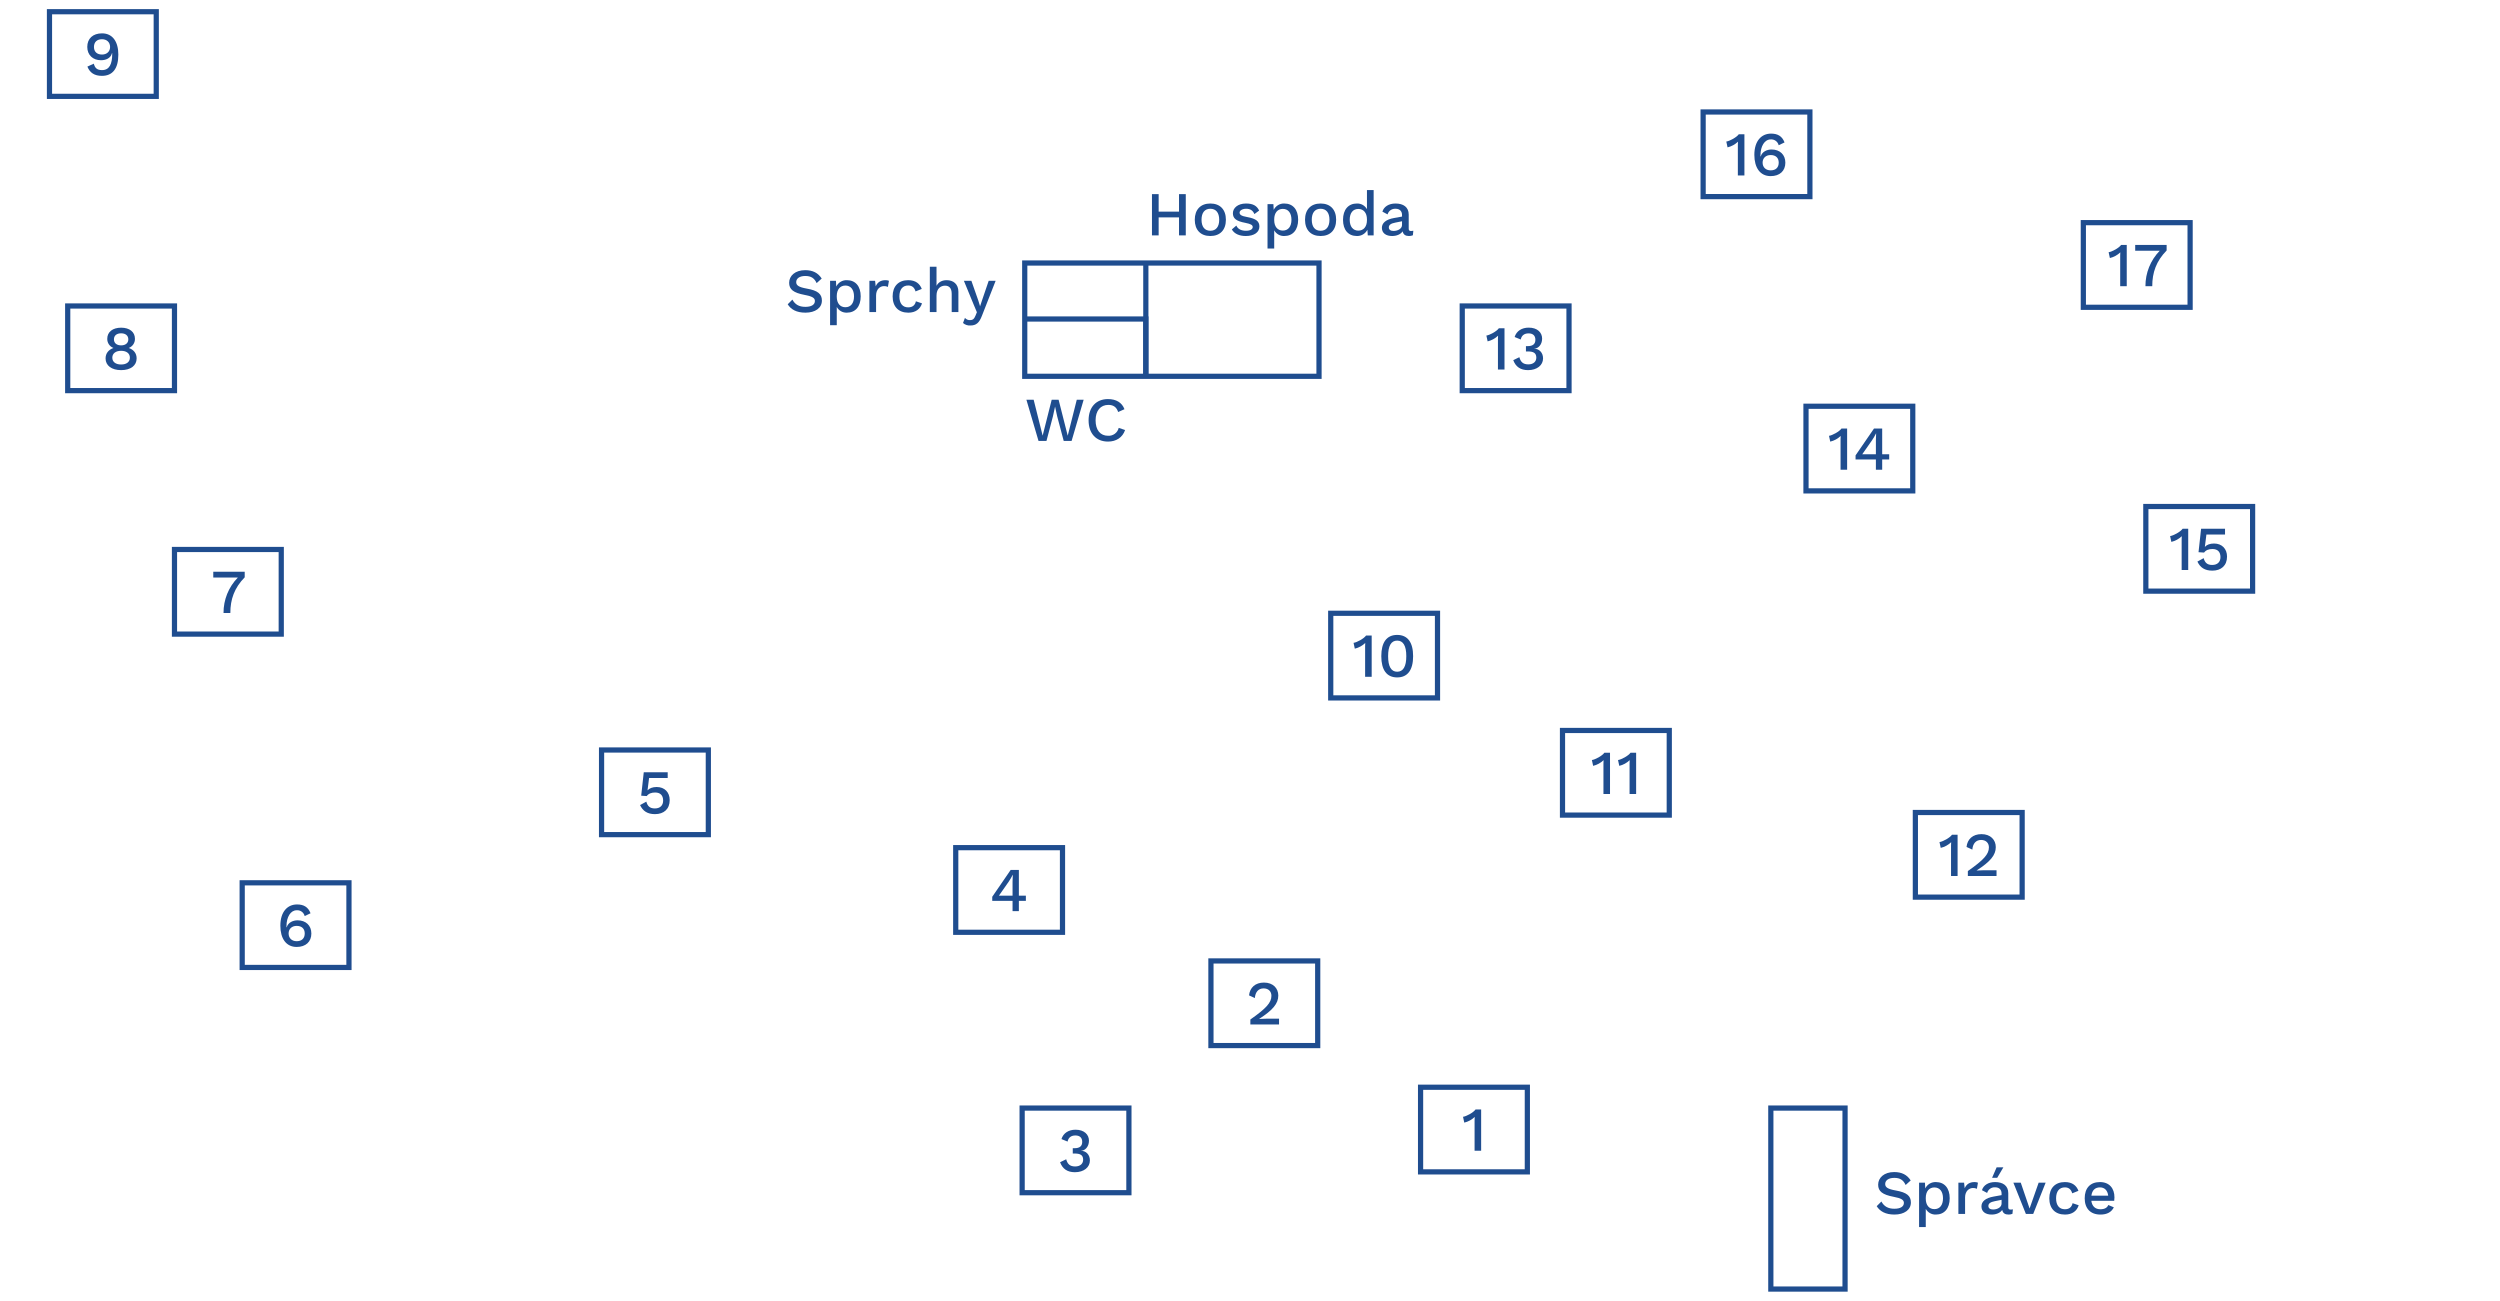 <svg width="1920" height="999" viewBox="0 0 1920 999" fill="none" xmlns="http://www.w3.org/2000/svg">
<g clip-path="url(#clip0_36_4)">
<path d="M544 576H462V641H544V576Z" stroke="#1F4D8F" stroke-width="4" stroke-miterlimit="10"/>
<path d="M514.33 614.455C514.33 621.416 509.77 625.255 503.049 625.255C497.192 625.255 493.688 622.855 491.576 618.294L496.376 615.654C497.24 618.822 498.825 620.887 502.953 620.887C506.889 620.887 509.337 618.63 509.29 614.742C509.242 610.806 507.082 608.642 503.145 608.642C500.361 608.642 498.057 609.459 496.712 611.379L492.44 611.091L494.408 593.091H512.794V597.507H498.494L497.389 606.292L497.289 606.964H497.336C498.776 605.38 501.129 604.419 504.345 604.419C510.441 604.422 514.33 608.5 514.33 614.455Z" fill="#1F4D8F"/>
<path d="M120 9H38V74H120V9Z" stroke="#1F4D8F" stroke-width="4" stroke-miterlimit="10"/>
<path d="M90.882 41.982C90.882 52.832 86.37 58.256 78.306 58.256C72.497 58.256 68.992 55.856 67.12 51.156L71.969 48.9C72.881 51.877 74.177 53.844 78.306 53.844C84.162 53.844 86.178 49.044 86.178 41.363V40.836H85.986C85.025 44.868 81.086 46.26 77.537 46.26C71.393 46.26 67.024 42.276 67.024 36.035C67.024 29.603 71.345 25.618 78.354 25.618C86.466 25.613 90.882 32 90.882 41.982ZM72.161 36.082C72.161 39.682 74.417 41.891 78.354 41.891C82.054 41.891 84.546 39.538 84.546 36.082C84.546 32.482 82.046 30.129 78.354 30.129C74.417 30.125 72.161 32.333 72.161 36.078V36.082Z" fill="#1F4D8F"/>
<path d="M134 235H52V300H134V235Z" stroke="#1F4D8F" stroke-width="4" stroke-miterlimit="10"/>
<path d="M103.634 260.158C103.676 261.67 103.251 263.158 102.418 264.42C101.585 265.682 100.384 266.658 98.978 267.214V267.263C102.678 268.606 104.93 271.295 104.93 275.279C104.93 280.8 100.274 284.256 93.03 284.256C85.786 284.256 81.077 280.8 81.077 275.279C81.077 271.391 83.334 268.606 87.077 267.263V267.214C85.658 266.671 84.444 265.7 83.602 264.436C82.759 263.171 82.331 261.676 82.377 260.158C82.377 254.925 86.553 251.658 93.033 251.658C99.458 251.661 103.634 254.925 103.634 260.158ZM99.746 274.7C99.746 271.388 97.105 269.42 93.025 269.42C88.945 269.42 86.257 271.388 86.257 274.7C86.257 277.964 88.849 279.933 93.025 279.933C97.201 279.933 99.746 277.967 99.746 274.7ZM87.505 260.638C87.505 263.518 89.665 265.246 93.025 265.246C96.337 265.246 98.546 263.518 98.546 260.638C98.546 257.709 96.386 255.981 93.025 255.981C89.617 255.981 87.505 257.709 87.505 260.638Z" fill="#1F4D8F"/>
<path d="M216 422H134V487H216V422Z" stroke="#1F4D8F" stroke-width="4" stroke-miterlimit="10"/>
<path d="M187.938 439.093V443.366C179.921 451.574 176.897 460.359 176.897 470.776H171.665C171.612 460.612 175.561 450.834 182.658 443.558H163.792V439.093H187.938Z" fill="#1F4D8F"/>
<path d="M268 678H186V743H268V678Z" stroke="#1F4D8F" stroke-width="4" stroke-miterlimit="10"/>
<path d="M238.5 701.382L233.988 703.542C233.667 702.186 232.87 700.99 231.743 700.171C230.616 699.352 229.232 698.964 227.843 699.078C223.187 699.078 220.019 704.262 220.019 711.271V712.135H220.21C221.267 708.435 225.059 706.807 228.564 706.807C234.852 706.807 239.124 710.742 239.124 716.936C239.124 723.271 234.804 727.256 227.843 727.256C219.731 727.256 215.314 720.775 215.314 710.935C215.314 700.135 220.835 694.613 228.131 694.613C233.218 694.613 236.626 696.533 238.5 701.382ZM221.651 716.887C221.651 720.487 224.099 722.84 227.843 722.84C231.78 722.84 234.036 720.631 234.036 716.887C234.036 713.287 231.78 711.078 227.843 711.078C224.1 711.078 221.649 713.431 221.649 716.887H221.651Z" fill="#1F4D8F"/>
<path d="M816 651H734V716H816V651Z" stroke="#1F4D8F" stroke-width="4" stroke-miterlimit="10"/>
<path d="M787.866 691.855H782.49V699.775H777.641V691.855H762.041V688.734L776.202 668.094H782.491V687.871H787.867L787.866 691.855ZM767.176 687.871H777.641V677.021L777.833 671.885H777.733C776.831 673.714 775.805 675.478 774.661 677.166L767.176 687.871Z" fill="#1F4D8F"/>
<path d="M1012 738H930V803H1012V738Z" stroke="#1F4D8F" stroke-width="4" stroke-miterlimit="10"/>
<path d="M960.272 782.983C972.417 774.439 976.449 770.07 976.449 764.79C976.449 761.43 974.193 759.078 970.449 759.078C966.465 759.078 964.064 761.91 963.729 766.518L959.264 764.454C959.888 758.454 964.064 754.613 970.737 754.613C977.746 754.613 981.73 759.029 981.73 764.598C981.73 770.646 977.602 775.734 967.089 782.455V782.555C968.289 782.455 971.025 782.362 972.321 782.362H982.306V786.778H960.272V782.983Z" fill="#1F4D8F"/>
<path d="M867 851H785V916H867V851Z" stroke="#1F4D8F" stroke-width="4" stroke-miterlimit="10"/>
<path d="M836.322 876.063C836.322 880.814 833.153 883.742 830.369 883.742V883.842C833.969 883.842 837.042 886.723 837.042 891.234C837.042 896.467 832.433 900.26 825.521 900.26C819.76 900.26 816.016 897.716 814.144 892.579L818.844 890.322C819.756 893.827 821.58 895.844 825.709 895.844C829.645 895.844 831.901 893.684 831.853 890.563C831.805 887.107 829.693 885.906 825.325 885.906H823.885V881.826H825.185C829.121 881.826 831.085 880.29 831.137 877.074C831.185 873.762 829.265 872.033 825.905 872.033C822.497 872.033 820.48 873.762 819.905 876.738L815.205 874.817C816.597 870.161 820.773 867.617 826.005 867.617C832.721 867.613 836.322 871.405 836.322 876.063Z" fill="#1F4D8F"/>
<path d="M1173 835H1091V900H1173V835Z" stroke="#1F4D8F" stroke-width="4" stroke-miterlimit="10"/>
<path d="M1137.52 852.094V883.775H1132.48V860.35C1132.48 859.582 1132.53 858.718 1132.58 857.806C1130.35 859.951 1127.58 861.459 1124.56 862.174L1123.6 857.709C1126.15 857.373 1131.52 854.493 1133.2 852.094H1137.52Z" fill="#1F4D8F"/>
<path d="M1104 471H1022V536H1104V471Z" stroke="#1F4D8F" stroke-width="4" stroke-miterlimit="10"/>
<path d="M1053.45 488.094V519.776H1048.41V496.35C1048.41 495.582 1048.46 494.718 1048.51 493.806C1046.27 495.951 1043.51 497.459 1040.49 498.174L1039.53 493.71C1042.08 493.374 1047.45 490.493 1049.13 488.094H1053.45Z" fill="#1F4D8F"/>
<path d="M1060.84 503.935C1060.84 493.277 1065.02 487.613 1073.03 487.613C1081.05 487.613 1085.27 493.277 1085.27 503.935C1085.27 514.593 1081.05 520.256 1073.03 520.256C1065.02 520.256 1060.84 514.592 1060.84 503.935ZM1080.04 503.935C1080.04 495.966 1077.64 491.981 1073.03 491.981C1068.42 491.981 1066.07 495.966 1066.07 503.935C1066.07 511.904 1068.42 515.888 1073.03 515.888C1077.64 515.888 1080.04 511.9 1080.04 503.935Z" fill="#1F4D8F"/>
<path d="M1282 561H1200V626H1282V561Z" stroke="#1F4D8F" stroke-width="4" stroke-miterlimit="10"/>
<path d="M1236.49 578.094V609.775H1231.45V586.35C1231.45 585.582 1231.5 584.718 1231.55 583.806C1229.31 585.951 1226.55 587.459 1223.53 588.174L1222.57 583.709C1225.12 583.373 1230.49 580.493 1232.17 578.094H1236.49Z" fill="#1F4D8F"/>
<path d="M1256.55 578.094V609.775H1251.51V586.35C1251.51 585.582 1251.56 584.718 1251.61 583.806C1249.38 585.951 1246.61 587.459 1243.6 588.174L1242.64 583.709C1245.18 583.373 1250.56 580.493 1252.24 578.094H1256.55Z" fill="#1F4D8F"/>
<path d="M1553 624H1471V689H1553V624Z" stroke="#1F4D8F" stroke-width="4" stroke-miterlimit="10"/>
<path d="M1503.43 641.094V672.775H1498.39V649.35C1498.39 648.582 1498.44 647.718 1498.49 646.806C1496.26 648.951 1493.49 650.459 1490.48 651.174L1489.52 646.709C1492.06 646.373 1497.44 643.493 1499.12 641.094H1503.43Z" fill="#1F4D8F"/>
<path d="M1511.31 668.983C1523.45 660.439 1527.48 656.07 1527.48 650.79C1527.48 647.43 1525.23 645.078 1521.48 645.078C1517.5 645.078 1515.1 647.91 1514.76 652.518L1510.3 650.454C1510.92 644.454 1515.1 640.613 1521.77 640.613C1528.78 640.613 1532.76 645.029 1532.76 650.598C1532.76 656.646 1528.63 661.734 1518.12 668.455V668.555C1519.32 668.455 1522.06 668.362 1523.35 668.362H1533.34V672.778H1511.31V668.983Z" fill="#1F4D8F"/>
<path d="M1205 235H1123V300H1205V235Z" stroke="#1F4D8F" stroke-width="4" stroke-miterlimit="10"/>
<path d="M1155.46 252.093V283.776H1150.42V260.35C1150.42 259.582 1150.46 258.718 1150.52 257.806C1148.28 259.951 1145.51 261.459 1142.5 262.174L1141.54 257.709C1144.08 257.374 1149.46 254.493 1151.14 252.093H1155.46Z" fill="#1F4D8F"/>
<path d="M1184.35 260.062C1184.35 264.814 1181.19 267.743 1178.4 267.743V267.843C1182 267.843 1185.07 270.724 1185.07 275.236C1185.07 280.468 1180.47 284.261 1173.55 284.261C1167.79 284.261 1164.05 281.717 1162.18 276.58L1166.88 274.324C1167.79 277.824 1169.61 279.844 1173.74 279.844C1177.68 279.844 1179.93 277.684 1179.89 274.564C1179.84 271.108 1177.72 269.908 1173.36 269.908H1171.92V265.827H1173.22C1177.15 265.827 1179.12 264.291 1179.17 261.075C1179.22 257.763 1177.3 256.034 1173.94 256.034C1170.53 256.034 1168.51 257.763 1167.94 260.739L1163.24 258.818C1164.63 254.162 1168.81 251.618 1174.04 251.618C1180.75 251.613 1184.35 255.4 1184.35 260.062Z" fill="#1F4D8F"/>
<path d="M1469 312H1387V377H1469V312Z" stroke="#1F4D8F" stroke-width="4" stroke-miterlimit="10"/>
<path d="M1418.59 329.093V360.776H1413.55V337.35C1413.55 336.582 1413.6 335.718 1413.65 334.806C1411.41 336.951 1408.65 338.459 1405.63 339.174L1404.67 334.709C1407.22 334.374 1412.59 331.493 1414.27 329.093H1418.59Z" fill="#1F4D8F"/>
<path d="M1450.9 352.855H1445.52V360.776H1440.68V352.855H1425.07V349.735L1439.24 329.093H1445.52V348.871H1450.9L1450.9 352.855ZM1430.21 348.871H1440.68V338.022L1440.87 332.885H1440.77C1439.87 334.714 1438.84 336.478 1437.7 338.166L1430.21 348.871Z" fill="#1F4D8F"/>
<path d="M1730 389H1648V454H1730V389Z" stroke="#1F4D8F" stroke-width="4" stroke-miterlimit="10"/>
<path d="M1680.55 406.093V437.776H1675.51V414.35C1675.51 413.582 1675.56 412.718 1675.61 411.806C1673.38 413.951 1670.61 415.459 1667.6 416.174L1666.64 411.709C1669.18 411.374 1674.56 408.493 1676.24 406.093H1680.55Z" fill="#1F4D8F"/>
<path d="M1710.36 427.455C1710.36 434.416 1705.8 438.255 1699.08 438.255C1693.23 438.255 1689.72 435.855 1687.61 431.294L1692.41 428.654C1693.27 431.822 1694.86 433.887 1698.98 433.887C1702.92 433.887 1705.37 431.63 1705.32 427.742C1705.27 423.806 1703.11 421.642 1699.18 421.642C1696.39 421.642 1694.09 422.458 1692.74 424.379L1688.47 424.091L1690.44 406.091H1708.82V410.508H1694.52L1693.42 419.292L1693.32 419.964H1693.37C1694.81 418.38 1697.16 417.42 1700.38 417.42C1706.47 417.422 1710.36 421.5 1710.36 427.455Z" fill="#1F4D8F"/>
<path d="M1682 171H1600V236H1682V171Z" stroke="#1F4D8F" stroke-width="4" stroke-miterlimit="10"/>
<path d="M1633.34 188.093V219.776H1628.31V196.35C1628.31 195.582 1628.35 194.718 1628.4 193.806C1626.17 195.951 1623.4 197.459 1620.38 198.174L1619.42 193.709C1621.97 193.374 1627.35 190.493 1629.02 188.093H1633.34Z" fill="#1F4D8F"/>
<path d="M1663.97 188.093V192.366C1655.95 200.574 1652.93 209.359 1652.93 219.776H1647.7C1647.65 209.612 1651.6 199.835 1658.69 192.558H1639.83V188.093H1663.97Z" fill="#1F4D8F"/>
<path d="M1390 86H1308V151H1390V86Z" stroke="#1F4D8F" stroke-width="4" stroke-miterlimit="10"/>
<path d="M1339.71 103.093V134.776H1334.67V111.35C1334.67 110.582 1334.72 109.718 1334.77 108.806C1332.54 110.951 1329.77 112.459 1326.76 113.174L1325.8 108.709C1328.34 108.374 1333.72 105.493 1335.4 103.093H1339.71Z" fill="#1F4D8F"/>
<path d="M1370.53 109.382L1366.02 111.542C1365.7 110.186 1364.9 108.99 1363.77 108.172C1362.65 107.353 1361.26 106.965 1359.87 107.078C1355.22 107.078 1352.05 112.262 1352.05 119.271V120.135H1352.24C1353.3 116.435 1357.09 114.806 1360.59 114.806C1366.88 114.806 1371.15 118.743 1371.15 124.935C1371.15 131.271 1366.83 135.256 1359.87 135.256C1351.76 135.256 1347.34 128.775 1347.34 118.935C1347.34 108.135 1352.86 102.613 1360.16 102.613C1365.25 102.613 1368.66 104.533 1370.53 109.382ZM1353.68 124.882C1353.68 128.482 1356.13 130.834 1359.87 130.834C1363.81 130.834 1366.06 128.626 1366.06 124.882C1366.06 121.282 1363.81 119.074 1359.87 119.074C1356.13 119.079 1353.68 121.431 1353.68 124.887V124.882Z" fill="#1F4D8F"/>
<path d="M1013 202H787V289H1013V202Z" stroke="#1F4D8F" stroke-width="4" stroke-miterlimit="10"/>
<path d="M910.675 149.093V180.776H905.49V166.951H889.841V180.776H884.705V149.093H889.841V162.534H905.49V149.093H910.675Z" fill="#1F4D8F"/>
<path d="M941.49 168.775C941.49 176.6 937.026 181.256 929.538 181.256C922.05 181.256 917.585 176.6 917.585 168.775C917.585 160.95 922.049 156.294 929.538 156.294C937.027 156.294 941.49 160.95 941.49 168.775ZM922.77 168.775C922.77 174.199 925.218 177.224 929.538 177.224C933.858 177.224 936.354 174.199 936.354 168.775C936.354 163.351 933.854 160.326 929.538 160.326C925.222 160.326 922.77 163.351 922.77 168.775Z" fill="#1F4D8F"/>
<path d="M946.048 176.215L949.504 173.239C950.752 176.12 953.585 177.224 956.945 177.224C960.354 177.224 962.081 175.976 962.081 174.343C962.081 172.855 960.689 171.991 956.513 171.175C949.36 169.831 946.864 167.767 946.864 163.734C946.864 159.846 950.513 156.294 956.945 156.294C962.273 156.294 965.298 158.022 967.025 161.718L963.378 164.406C962.178 161.526 960.113 160.326 956.993 160.326C954.017 160.326 952.001 161.766 952.001 163.254C952.001 164.982 953.393 165.895 957.901 166.71C964.766 167.959 967.214 170.023 967.214 174.01C967.214 178.234 963.374 181.259 956.749 181.259C952.1 181.256 948.064 179.72 946.048 176.215Z" fill="#1F4D8F"/>
<path d="M996.978 168.727C996.978 176.6 992.85 181.256 986.321 181.256C984.755 181.313 983.204 180.935 981.84 180.164C980.475 179.393 979.351 178.259 978.592 176.888V190.857H973.456V156.774H977.968L978.208 161.19C978.945 159.669 980.11 158.395 981.559 157.525C983.008 156.655 984.68 156.226 986.369 156.29C992.9 156.294 996.978 160.9 996.978 168.727ZM991.842 168.775C991.842 163.542 989.342 160.422 985.217 160.422C981.185 160.422 978.592 163.446 978.592 168.487V169.063C978.592 174.055 981.185 177.08 985.217 177.08C989.345 177.08 991.842 174.007 991.842 168.775Z" fill="#1F4D8F"/>
<path d="M1026.16 168.775C1026.16 176.6 1021.7 181.256 1014.21 181.256C1006.72 181.256 1002.26 176.6 1002.26 168.775C1002.26 160.95 1006.72 156.294 1014.21 156.294C1021.7 156.294 1026.16 160.95 1026.16 168.775ZM1007.44 168.775C1007.44 174.199 1009.89 177.224 1014.21 177.224C1018.53 177.224 1021.03 174.199 1021.03 168.775C1021.03 163.351 1018.52 160.326 1014.21 160.326C1009.89 160.326 1007.44 163.351 1007.44 168.775Z" fill="#1F4D8F"/>
<path d="M1054.96 145.973V180.773H1050.45L1050.16 176.453C1049.41 177.943 1048.24 179.186 1046.8 180.037C1045.37 180.887 1043.72 181.309 1042.05 181.253C1035.52 181.253 1031.44 176.644 1031.44 168.82C1031.44 160.947 1035.57 156.291 1042.1 156.291C1043.66 156.234 1045.21 156.612 1046.58 157.383C1047.94 158.154 1049.07 159.288 1049.82 160.659V145.973H1054.96ZM1049.82 169.063V168.487C1049.82 163.494 1047.23 160.47 1043.2 160.47C1039.07 160.47 1036.58 163.542 1036.58 168.77C1036.58 173.998 1039.08 177.122 1043.2 177.122C1047.23 177.127 1049.82 174.1 1049.82 169.063Z" fill="#1F4D8F"/>
<path d="M1085.44 177.224L1085.1 180.68C1084.16 181.074 1083.15 181.27 1082.13 181.256C1079.54 181.256 1077.76 180.296 1077.23 177.656C1075.74 179.956 1072.67 181.256 1069.12 181.256C1064.6 181.256 1061.29 179.144 1061.29 174.967C1061.29 171.267 1064.36 168.535 1070.65 167.431L1076.75 166.331V165.083C1076.75 162.202 1074.98 160.33 1071.85 160.33C1070.48 160.222 1069.11 160.593 1067.98 161.381C1066.85 162.169 1066.03 163.324 1065.66 164.65L1061.68 162.538C1062.83 158.746 1066.52 156.298 1071.76 156.298C1077.76 156.298 1081.89 159.034 1081.89 164.798V175.64C1081.89 176.84 1082.36 177.416 1083.66 177.416C1084.26 177.429 1084.86 177.364 1085.44 177.224ZM1076.75 172.807V169.927L1071.52 170.983C1068.26 171.607 1066.62 172.711 1066.62 174.631C1066.62 176.408 1067.96 177.368 1070.22 177.368C1073.44 177.368 1076.75 175.688 1076.75 172.807Z" fill="#1F4D8F"/>
<path d="M880 202V289" stroke="#1F4D8F" stroke-width="4" stroke-miterlimit="10"/>
<path d="M787 245H880V289" stroke="#1F4D8F" stroke-width="4" stroke-miterlimit="10"/>
<path d="M803.685 338.654H797.585L788.272 306.971H793.841L800.753 334.571L807.714 306.971H813L820.009 334.622L826.97 306.971H832.25L822.985 338.654H816.937L811.896 319.644L810.312 312.344H810.264L808.68 319.644L803.685 338.654Z" fill="#1F4D8F"/>
<path d="M850.964 339.134C841.796 339.134 836.035 332.894 836.035 322.813C836.035 312.732 841.844 306.491 850.916 306.491C857.205 306.491 861.669 309.131 863.589 314.268L858.741 316.428C857.493 312.684 855.141 310.956 851.204 310.956C845.304 310.956 841.411 315.276 841.411 322.813C841.411 330.301 845.011 334.669 851.011 334.669C852.865 334.781 854.699 334.236 856.192 333.13C857.684 332.024 858.739 330.428 859.171 328.621L864.071 330.253C862.1 336.062 857.157 339.134 850.964 339.134Z" fill="#1F4D8F"/>
<path d="M631.069 213.924L627.182 217.424C625.405 213.632 622.957 211.951 618.444 211.951C613.931 211.951 611.484 213.968 611.484 216.651C611.484 219.196 613.452 220.54 619.597 221.644C628.097 223.133 631.214 225.772 631.214 230.861C631.214 236.525 626.077 240.126 618.589 240.126C611.676 240.126 607.403 237.626 604.955 233.693L608.555 230.093C610.619 233.933 613.787 235.661 618.54 235.661C623.052 235.661 625.84 234.077 625.84 231.149C625.84 228.892 623.92 227.596 617.968 226.492C609.279 224.86 606.063 222.221 606.063 217.18C606.063 211.804 610.671 207.48 618.399 207.48C624.253 207.491 628.285 209.6 631.069 213.924Z" fill="#1F4D8F"/>
<path d="M661.021 227.6C661.021 235.474 656.894 240.13 650.365 240.13C648.799 240.187 647.248 239.809 645.884 239.038C644.519 238.267 643.395 237.133 642.636 235.762V249.73H637.5V215.651H642.012L642.252 220.068C642.989 218.547 644.154 217.273 645.603 216.403C647.052 215.533 648.724 215.104 650.413 215.168C656.941 215.172 661.021 219.78 661.021 227.6ZM655.886 227.648C655.886 222.416 653.386 219.296 649.261 219.296C645.229 219.296 642.636 222.32 642.636 227.36V227.936C642.636 232.929 645.229 235.953 649.261 235.953C653.389 235.957 655.886 232.885 655.886 227.652V227.648Z" fill="#1F4D8F"/>
<path d="M682.717 215.651L681.9 220.351C680.959 219.897 679.921 219.682 678.877 219.727C675.996 219.727 672.828 222.032 672.828 226.927V239.647H667.691V215.647H672.06L672.54 219.92C673.84 216.8 676.381 215.168 680.077 215.168C680.981 215.138 681.882 215.303 682.717 215.651Z" fill="#1F4D8F"/>
<path d="M707.918 221.892L703.118 223.813C702.302 220.836 700.478 219.252 697.502 219.252C693.23 219.252 690.733 222.276 690.733 227.7C690.733 233.124 693.277 236.054 697.502 236.054C700.813 236.054 702.782 234.373 703.402 231.396L708.102 232.981C706.759 237.35 703.158 240.134 697.59 240.134C690.005 240.134 685.541 235.478 685.541 227.652C685.541 219.826 690.005 215.172 697.494 215.172C703.31 215.172 706.43 217.956 707.918 221.892Z" fill="#1F4D8F"/>
<path d="M736.045 224.1V239.652H730.908V225.732C730.908 220.979 728.7 219.396 725.772 219.396C722.604 219.396 719.243 221.46 719.243 226.98V239.653H714.107V204.853H719.243V219.494C720.828 216.518 723.66 215.174 727.021 215.174C732.108 215.172 736.045 218.1 736.045 224.1Z" fill="#1F4D8F"/>
<path d="M754.141 242.485C752.028 248.055 749.58 249.975 745.26 249.975C744.235 250.051 743.206 249.92 742.233 249.59C741.26 249.26 740.363 248.738 739.595 248.055L741.083 244.118C741.554 244.698 742.158 245.158 742.842 245.459C743.527 245.759 744.274 245.892 745.02 245.846C746.796 245.846 748.14 245.174 749.196 242.39L750.252 239.798L747.752 233.845L740.264 215.651H746.023L751.305 230.725L752.696 235.237L754.328 230.293L759.321 215.651H764.649L754.141 242.485Z" fill="#1F4D8F"/>
<path d="M1417 851H1360V990H1417V851Z" stroke="#1F4D8F" stroke-width="4" stroke-miterlimit="10"/>
<path d="M1467.42 906.578L1463.53 910.078C1461.76 906.286 1459.31 904.605 1454.8 904.605C1450.28 904.605 1447.83 906.622 1447.83 909.305C1447.83 911.85 1449.8 913.194 1455.95 914.299C1464.45 915.787 1467.56 918.427 1467.56 923.515C1467.56 929.18 1462.43 932.78 1454.94 932.78C1448.03 932.78 1443.75 930.28 1441.31 926.347L1444.91 922.747C1446.97 926.588 1450.14 928.315 1454.89 928.315C1459.4 928.315 1462.19 926.731 1462.19 923.804C1462.19 921.547 1460.27 920.251 1454.32 919.146C1445.63 917.514 1442.42 914.875 1442.42 909.834C1442.42 904.458 1447.03 900.134 1454.75 900.134C1460.6 900.146 1464.64 902.257 1467.42 906.578Z" fill="#1F4D8F"/>
<path d="M1497.37 920.259C1497.37 928.132 1493.24 932.788 1486.71 932.788C1485.15 932.845 1483.6 932.467 1482.23 931.696C1480.87 930.925 1479.75 929.791 1478.99 928.42V942.389H1473.85V908.306H1478.36L1478.6 912.723C1479.34 911.202 1480.5 909.929 1481.95 909.058C1483.4 908.188 1485.07 907.759 1486.76 907.823C1493.29 907.826 1497.37 912.435 1497.37 920.259ZM1492.23 920.307C1492.23 915.074 1489.73 911.954 1485.61 911.954C1481.58 911.954 1478.99 914.979 1478.99 920.019V920.595C1478.99 925.587 1481.58 928.611 1485.61 928.611C1489.74 928.611 1492.23 925.539 1492.23 920.307Z" fill="#1F4D8F"/>
<path d="M1519.07 908.306L1518.25 913.006C1517.31 912.551 1516.27 912.337 1515.23 912.382C1512.35 912.382 1509.18 914.682 1509.18 919.582V932.303H1504.04V908.303H1508.41L1508.89 912.575C1510.19 909.455 1512.73 907.823 1516.43 907.823C1517.33 907.793 1518.23 907.958 1519.07 908.306Z" fill="#1F4D8F"/>
<path d="M1545.9 928.756L1545.56 932.212C1544.62 932.606 1543.61 932.802 1542.59 932.788C1540 932.788 1538.22 931.828 1537.69 929.188C1536.2 931.488 1533.13 932.788 1529.58 932.788C1525.06 932.788 1521.75 930.676 1521.75 926.499C1521.75 922.799 1524.82 920.066 1531.11 918.963L1537.21 917.858V916.61C1537.21 913.73 1535.44 911.858 1532.31 911.858C1530.94 911.75 1529.57 912.121 1528.44 912.909C1527.31 913.697 1526.49 914.853 1526.12 916.179L1522.14 914.066C1523.29 910.274 1526.98 907.826 1532.22 907.826C1538.22 907.826 1542.35 910.562 1542.35 916.326V927.176C1542.35 928.376 1542.82 928.951 1544.12 928.951C1544.72 928.963 1545.32 928.897 1545.9 928.756ZM1537.21 924.339V921.459L1531.98 922.515C1528.72 923.139 1527.08 924.243 1527.08 926.163C1527.08 927.939 1528.43 928.899 1530.68 928.899C1533.9 928.9 1537.21 927.22 1537.21 924.339ZM1533.85 904.562H1529.92L1533.42 896.497H1538.6L1533.85 904.562Z" fill="#1F4D8F"/>
<path d="M1571.05 908.306L1561.5 932.306H1555.88L1546.28 908.306H1551.95L1558.72 928.132L1565.68 908.306H1571.05Z" fill="#1F4D8F"/>
<path d="M1596.25 914.546L1591.45 916.467C1590.64 913.49 1588.81 911.906 1585.84 911.906C1581.56 911.906 1579.07 914.931 1579.07 920.354C1579.07 925.777 1581.61 928.708 1585.84 928.708C1589.15 928.708 1591.12 927.027 1591.74 924.051L1596.44 925.636C1595.09 930.004 1591.49 932.788 1585.92 932.788C1578.34 932.788 1573.87 928.132 1573.87 920.307C1573.87 912.482 1578.34 907.826 1585.83 907.826C1591.64 907.826 1594.76 910.61 1596.25 914.546Z" fill="#1F4D8F"/>
<path d="M1623.71 922.227H1606.14C1606.71 926.451 1609.21 928.708 1613.1 928.708C1616.27 928.708 1618.38 927.556 1619.15 925.443L1623.42 927.22C1621.69 930.771 1618.38 932.788 1613.1 932.788C1605.51 932.788 1601.05 928.132 1601.05 920.307C1601.05 912.482 1605.27 907.826 1612.76 907.826C1619.96 907.826 1623.9 912.626 1623.9 919.587C1623.89 920.47 1623.83 921.352 1623.71 922.227ZM1606.19 918.291H1619.1C1618.62 914.259 1616.36 911.906 1612.76 911.906C1608.97 911.906 1606.71 914.162 1606.19 918.291Z" fill="#1F4D8F"/>
</g>
<defs>
<clipPath id="clip0_36_4">
<rect width="1920" height="999" fill="white"/>
</clipPath>
</defs>
</svg>
